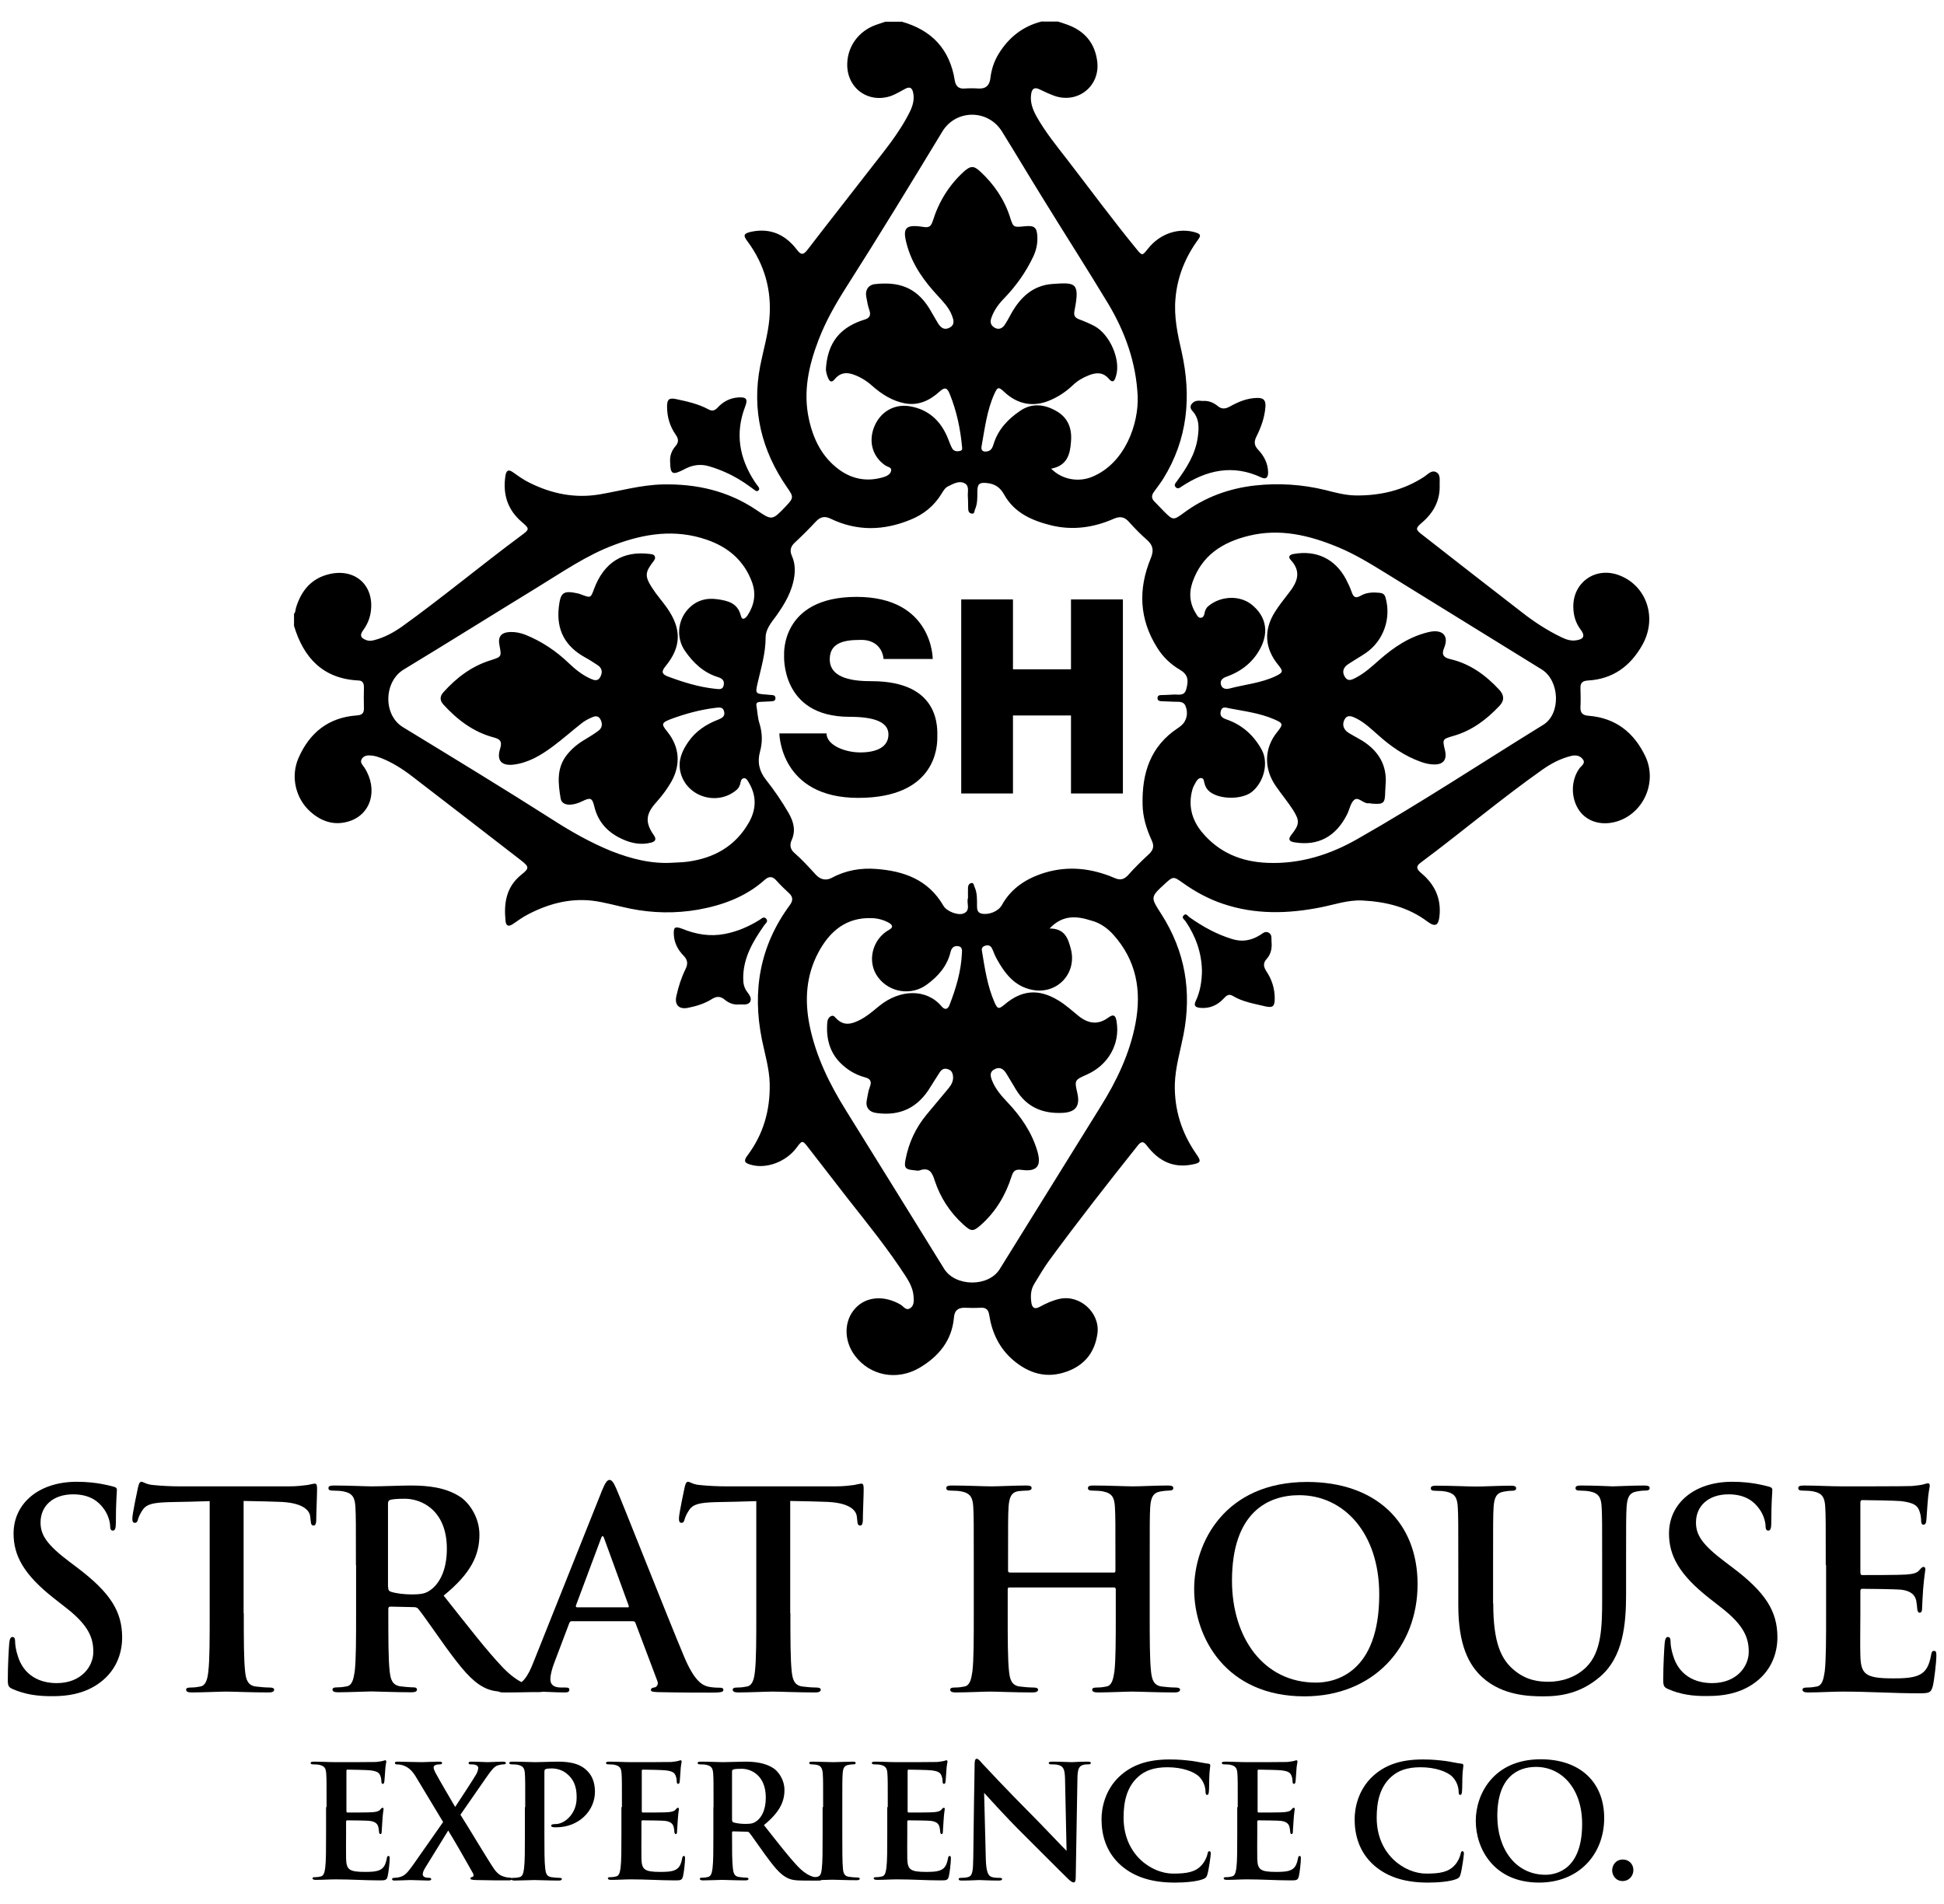 <?xml version="1.0" encoding="UTF-8"?>
<svg data-bbox="4.6 12.7 1136.8 1097.2" viewBox="0 0 1145.9 1122.6" xmlns="http://www.w3.org/2000/svg" data-type="shape">
    <g>
        <path d="M623.6 12.7c1.8.6 3.6 1.1 5.4 1.8 10.1 3.6 16.2 10.6 17.7 21.2 2.2 14.8-11.2 25.7-25.2 20.8-3-1.1-6-2.5-8.9-3.9-2.8-1.3-4.2-.3-4.7 2.4-.9 4.9.7 9.3 3 13.5 5.2 9.3 11.9 17.5 18.4 25.9 13.5 17.5 26.6 35.3 40.6 52.4 3.4 4.1 3.4 4.1 6.8-.2 7.1-9 18.3-12.6 28.2-9.5 3.1 1 2.9 2 1.3 4.2-7.5 10.3-12.2 21.8-13.3 34.6-1 10.7 1.2 21.1 3.6 31.4 5.9 26.3 3.7 51.5-10.8 74.9-1.7 2.7-3.7 5.3-5.6 7.9-1.4 2-1.4 3.8.3 5.5 2 2 3.9 4.1 5.8 6 5.2 5.2 5.5 5.2 11.4.9 12.6-9.4 26.9-14.6 42.4-16.3 13.8-1.5 27.6-.6 41.2 2.7 5.8 1.5 11.8 3.1 17.8 3.2 14.5.2 28.3-3 40.6-11.1 2.1-1.4 4.3-4.1 7-2.6 2.7 1.4 1.9 4.7 2 7.3.4 9.2-3.5 16.5-10.4 22.4-4 3.4-3.9 4.1.3 7.3 19.5 15.2 39 30.5 58.6 45.6 7.3 5.7 15.1 10.8 23.5 14.8 2.7 1.3 5.5 2.2 8.5 1.7 4.4-.6 5.4-2.6 2.7-6.2-3-3.9-4.3-8.3-4.4-13.2-.4-14.3 12.4-23.8 26-19.3 16.8 5.6 23.9 25 14.7 41.4-7 12.5-17.4 20.2-32.1 21-3.2.2-4.5 1.4-4.4 4.5.1 3.7.2 7.4 0 11.1-.2 3.6 1.4 5 4.9 5.2 15.9 1.3 26.7 9.9 33.4 24 7.1 15.2-1.1 33.5-16.8 38.3-9 2.7-17.5.2-22.2-6.4-5.1-7.4-5-17.8.1-24.9 1.1-1.5 3.7-2.9 2.1-5.2-1.7-2.4-4.3-2.8-7.1-2.1-6.1 1.5-11.6 4.4-16.6 7.9-24.7 17.4-47.8 37-72 55-3.4 2.5-1.9 4.2.4 6.2 7.9 6.6 11.8 14.9 10.7 25.3-.6 5.6-2.5 6.6-7 3.3-11.4-8.6-24.5-11.8-38.5-12.5-8.4-.4-16.3 2.4-24.3 4-19.5 3.9-38.9 4.4-58-2.1-8.6-2.9-16.4-7.2-23.8-12.5-5.2-3.7-5.5-3.6-10.1.6-8.8 8.1-8.7 8-2.2 18.1 14 21.9 18 45.6 13 71.1-1.9 9.7-4.8 19.1-5.1 29.1-.3 15.1 4 28.7 12.6 41.1 3.2 4.5 2.8 5.3-2.6 6.3-11.3 2.2-19.8-2.4-26.5-11.2-2-2.6-3.2-2.7-5.3-.1-17.9 22.5-35.6 45.1-52.6 68.3-3.1 4.3-5.7 8.9-8.5 13.4-2 3.3-2.2 7-1.7 10.7.4 3.3 1.9 4.5 5.1 2.7 3.6-2 7.4-3.7 11.4-4.6 12-2.8 24.1 8.1 22.5 20.3-1.5 11.1-7.5 18.7-18 22.5-12.1 4.4-22.6 1.1-31.9-6.9-8-6.9-12.3-16.1-13.9-26.4-.5-3.4-2.1-4.5-5.3-4.3-3.1.2-6.2.1-9.3 0-3.9 0-5.9 1.7-6.2 5.8-1.2 13.5-8.9 22.8-20.1 29.5-13.5 8-29.5 4.8-38.4-7.2-6.5-8.8-6.4-20.4.3-27.7 6.4-7.1 17.1-7.9 26.8-2.2 1.7 1 3.2 3.8 5.7 2 2.3-1.6 2.1-4.4 1.9-6.9-.3-4.4-2.3-8.2-4.6-11.8-10.4-16.1-22.5-31-34.3-46-7.7-9.9-15.3-19.8-23-29.7-3.6-4.7-3.7-4.7-7.1-.1-6.3 8.4-17.9 12.6-26.9 10-3.7-1-4.5-2.2-2-5.5 9.4-12.5 13.4-26.7 13.1-42.2-.2-8.9-2.8-17.4-4.6-26.1-5.8-28.8-1.2-55.3 16.4-79.2 2-2.7 2.1-4.9-.6-7.3-2.5-2.3-4.9-4.6-7.2-7.2-2.2-2.5-4.2-2.8-6.8-.6-11.2 10.1-24.9 15.1-39.4 17.7-13.2 2.3-26.7 2.1-40-.6-7.5-1.5-14.9-3.8-22.5-4.7-13.4-1.5-25.9 1.9-37.8 8.1-3.1 1.6-6 3.7-8.9 5.7-2.5 1.7-4 1.1-4.3-1.7-1.1-10.6.3-20.2 9.4-27.5 4.7-3.7 4.5-4.6-.2-8.3-21.5-16.6-42.9-33.2-64.4-49.7-5.6-4.3-11.6-8.1-18.2-10.7-1.6-.6-3.4-1.2-5.1-1.4-2.2-.3-4.7-.3-6.1 1.7-1.6 2.2.4 3.8 1.5 5.5 8.2 13 3.7 27.9-9.8 31.7-8.4 2.4-15.8-.2-22.1-5.8-8.8-7.8-11.8-20.8-7.1-31.6 6.5-15 17.7-24 34.3-25.2 2.9-.2 4.4-1.1 4.3-4.2-.1-4.1-.1-8.3 0-12.4 0-2.2-.6-3.9-3.1-4-21-1-32.4-13.3-38.1-32.2v-7.1c1-1.1.8-2.5 1.2-3.7 3.1-10 9-17.2 19.5-19.7 15.5-3.7 26.9 6.8 24.5 22.5-.6 3.9-2.1 7.3-4.4 10.5-2.2 3-1.6 4.6 1.8 5.9 1.6.6 3.1.4 4.7 0 6.1-1.6 11.4-4.5 16.5-8.1 23.8-17.1 46.3-35.9 69.9-53.4 5.3-3.9 5.3-4.1.4-8.3-8.3-7.2-11.1-16.3-9.5-27 .5-3.2 1.7-4.2 4.7-2 3.1 2.2 6.3 4.5 9.7 6.1 12.9 6.4 26.5 9.2 41 6.8 12.4-2.1 24.5-5.6 37.4-5.9 19.9-.4 38.3 3.8 54.9 14.9 9.5 6.4 9.4 6.6 17.6-2 4.7-5 4.7-5.5.7-11.2-15-21.7-20.9-45.5-15.8-71.6 1.8-9.2 4.6-18.4 5.4-27.7 1.5-16.7-2.8-32.1-12.9-45.7-2.8-3.7-2.2-4.7 2.4-5.7 11.2-2.3 20 1.8 26.7 10.6 2.6 3.5 4 3 6.4-.1 11.8-15.4 23.9-30.7 35.8-46.1 8.8-11.4 18.2-22.4 24.6-35.5 1.7-3.6 2.6-7.2 1.7-11.1q-.9-4.05-4.5-2.1c-2.7 1.4-5.4 3.1-8.3 4.2-13.6 4.8-26.4-4.6-26-19 .3-10.5 6.9-19.3 17.1-22.9l5.4-1.8h9.7c17.7 5 28.3 16.3 31.2 34.7.5 3.1 2.2 5 5.7 4.7q4.2-.3 8.4 0c4.4.2 6.4-2 6.9-6.2.6-5.2 2.2-10 5-14.5 5.9-9.5 14.1-16 25.1-18.8zm-53.2 517h.2c0-2.2-.1-4.4 0-6.6.1-1.2.8-2.4 2.1-2.5 1.4-.1 1.3 1.3 1.7 2.2 1.7 3.6 1.5 7.5 1.5 11.3 0 2 .2 3.9 2.6 4.5 4.1 1 9.9-1.2 12-4.9 5.6-10.2 14.7-15.9 25.4-19.2 14-4.2 27.7-2.6 41 3.1 3.4 1.5 5.6 1 8.1-1.7 3.8-4.3 7.9-8.3 12.1-12.2 2.7-2.5 3.4-4.8 1.8-8.2-3.1-6.7-5.3-13.8-5.4-21.3-.4-18.4 4.6-34.3 20.9-45 1.2-.8 2.4-1.8 3.3-2.9 2.2-3.1 2.5-6.6 1.1-10.1-1.3-3.1-4.4-2.3-7-2.5l-7.5-.3c-1.2-.1-2-.6-2-1.8 0-1.3.8-1.8 2-1.8 2.4-.1 4.7-.1 7.1-.3 2.9-.3 6.5 1.3 7.8-3 1.7-6 .8-9-3.8-11.7-5.4-3.2-9.9-7.5-13.2-12.8-10.7-16.9-11.4-34.6-3.9-52.8 1.9-4.6 1.5-7.6-2.2-10.9-3.8-3.3-7.3-6.9-10.6-10.6-2.6-2.9-5.1-3.5-8.9-1.9-11.7 5.2-24.1 7-36.7 4-11.4-2.8-21.9-7.3-28-18.2-2.3-4.2-5.4-6.3-10-6.8s-5.8.4-5.8 5.2c0 3.5.1 7.1-1.4 10.4-.4 1-.2 2.7-1.9 2.4-1.6-.2-2.1-1.5-2.1-3-.1-2.4 0-4.7-.2-7.1-.2-2.7 1-6.2-1.8-7.7-3.2-1.8-6.5.1-9.6 1.6-2 .9-3 2.7-4.1 4.5-4.4 7.2-10.6 12.2-18.3 15.3-15.8 6.5-31.5 6.9-47.1-.6-3.5-1.7-6-1.1-8.6 1.6-4 4.3-8.2 8.5-12.5 12.5-2.5 2.3-3.1 4.7-1.7 7.9 1.7 3.8 2 7.9 1.4 12.1-1.3 8.9-5.7 16.3-10.8 23.4-2.8 3.8-6.1 7.7-6.1 12.5 0 9.2-2.6 17.7-4.6 26.4-1.6 6.8-1.5 6.8 5.2 7.3.7.1 1.5.1 2.2.2 1.3.1 2.9 0 3 1.8.1 1.9-1.5 1.9-2.8 2-2.1.1-4.1.2-6.2.3-1.5.1-2.6.5-2.2 2.4.6 3.5.7 7.1 1.8 10.4 1.7 5.6 1.8 11 .3 16.5-1.7 6.1-.5 11.6 3.5 16.6 4.9 6.2 9.4 12.8 13.4 19.7 2.9 5.1 4.3 10.3 1.7 16-1.2 2.6-.8 5.3 1.5 7.3 4.6 4 8.6 8.4 12.7 12.9 2.6 2.8 5.8 3.9 9.6 1.9 8.1-4.4 17-5.9 26-5.2 16.4 1.2 30.8 6.3 39.7 21.7 2 3.4 8.6 5.8 11.7 4.6 4.4-1.6 2.1-5.5 2.6-8.4zM397 508.6c2.8-.2 5.6-.2 8.4-.6 15.6-2.1 28.2-9.2 36.1-23.2 4.5-8 4.5-16-.4-23.9-.6-1-1.2-2.2-2.6-2.1-1.4.2-1.8 1.4-2 2.6-.3 1.6-.9 3-2.2 4.2-11.6 10-30.1 4-33.3-10.8-1.4-6.6 1.1-12.2 4.7-17.4 4.4-6.4 10.7-10.5 17.8-13.2 2.2-.9 4.1-2 3.3-4.8-.7-2.8-2.9-2.3-5-2.1-9.1 1.1-17.9 3.5-26.5 6.7-5.4 2.1-5.6 2.9-2 7.3 7.3 9 8.1 19.5 2.4 29.6-2.3 4-5 7.7-8 11.1-5.8 6.4-8.7 11.4-2.3 20.4 1.6 2.3 1.1 3.7-1.7 4.4-5.6 1.4-10.9.5-16-1.7-8.9-3.8-15.1-10-17.4-19.7-1.2-5-2.3-5.4-7.1-3-2.3 1.1-4.6 1.9-7.2 2s-5-.9-5.5-3.5c-1.5-8.9-2.6-17.9 3.6-25.8 3-3.8 6.6-6.7 10.7-9.1 2.8-1.7 5.6-3.4 8.1-5.3 2.3-1.8 2.3-4.4.9-6.8s-3.6-1.6-5.5-.7c-2 .9-4 2-5.7 3.4-5.7 4.5-11.1 9.3-16.9 13.6-6.9 5.1-14.2 9.5-23 10.6-7.1.8-10.1-2.4-7.9-9.4 1.4-4.5-.2-5.7-4-6.7-11.9-3.2-21.3-10.4-29.5-19.4-2.1-2.4-2.1-4.7 0-7.1 7.7-8.6 16.6-15.4 27.8-18.9 6.6-2.1 6.6-2.1 5.3-8.9-1-5.1 1-7.5 6.2-7.8 3.2-.1 6.1.5 9 1.6 9.7 3.9 18.2 9.6 25.7 16.8 3.8 3.6 7.7 6.8 12.5 9 2.2 1 4.6 2 6.1-1 1.4-2.7 1-5.2-1.7-6.9-2.3-1.5-4.7-3.1-7.1-4.4-11.9-6.5-17.3-16.2-15.7-29.9 1-8.4 2.5-9.8 11-8 .9.2 1.7.5 2.5.8 5.3 2 5.3 2 7.3-3.5 5.9-15.6 17-22.5 32.9-20.5 1.2.2 2.4.2 2.9 1.5.4 1.1-.1 1.9-.8 2.8-5 6.5-5.3 8.7-.8 15.7 2.6 4.1 5.9 7.7 8.7 11.7 8.8 12.5 8.6 23.1-.9 34.6-2.3 2.8-2.3 4.5 1.4 5.9 9.1 3.4 18.4 6.3 28.1 7.3 2.1.2 4.4.7 4.9-2.2.5-2.6-.8-3.9-3.4-4.7-8.4-2.6-14.5-8.3-19.4-15.4-5.3-7.6-4.4-17.8 1.6-24.5 4.8-5.3 10.8-7 17.6-6 6.1.9 11.8 2.2 13.7 9.7.8 3.2 2.8 1.5 4-.3 3.9-6 5.1-12.5 2.6-19.4-4.7-12.9-14.2-20.8-26.7-25.1-18.5-6.4-36.6-3.7-54.4 3-16.7 6.2-31.2 16.4-46.3 25.6-26 15.9-51.8 32.1-77.9 47.9-11.8 7.1-12.3 26.8-.5 34 29.5 18 59.1 36 88.3 54.6 11 7.1 22.4 13.5 34.6 18.5 11.8 4.6 23.8 7.7 36.6 6.8m419.7-45.3c-.1 1.2-.1 2.4-.2 3.5-.1 6.8-.9 7.5-7.7 7-.7-.1-1.5-.3-2.2-.2-3.1.2-5.9-4.1-8.4-2-2.2 1.9-2.7 5.7-4.2 8.6-6.6 13.1-17.1 18.7-31 16.4-3.2-.5-3.8-1.9-1.9-4.3 4.9-6.2 5.2-8.3 1-14.9-3.1-4.8-6.8-9.2-10.1-14-7.2-10.4-6.8-22.5.9-31.9 3.6-4.5 3.5-5.1-1.8-7.4-8.5-3.7-17.6-4.8-26.5-6.5-2-.4-4.2-1.4-5 1.6s.9 4.1 3.5 5c9.2 3.2 16 9.4 20.6 17.8 4.2 7.6 1.4 19-5.7 24.8-5.8 4.7-19.1 4.7-25-.1-1.6-1.3-2.5-2.9-3-4.8-.4-1.2-.2-3-1.9-3.2-1.6-.1-2.6 1.3-3.3 2.6-.8 1.4-1.6 2.8-2 4.4-2.5 9.2-.3 17.6 5.6 24.8 10 12.1 23.2 17.6 38.7 18.2 19.2.8 36.9-4.8 53.1-14.1 37.3-21.2 73-44.8 109.5-67.3 10.5-6.5 9.7-26-.9-32.6-30.4-18.8-60.9-37.6-91.3-56.4-9.4-5.8-18.8-11.6-29-15.8-16.9-7-34.2-11.1-52.5-6.6-15.4 3.8-27.6 11.5-33.1 27.4-2.3 6.8-1.5 13 2.4 19 .6 1 1.3 2.1 2.7 1.9 1.3-.2 1.8-1.4 2-2.6.3-1.6.8-3 2.2-4.2 7.2-6.1 18.4-6.6 25.4-1.1 8.4 6.6 10.4 15.7 5.7 25.2-4.3 8.6-11.3 14.2-20.2 17.4-2.3.8-4.1 2.1-3.4 4.8.7 2.6 3.3 2.7 5.1 2.2 9.1-2.4 18.6-3.2 27.2-7.3 4.3-2.1 4.5-2.8 1.6-6.4-8.1-9.8-8.9-20.6-2.1-31.4 2.3-3.7 5.1-7.2 7.8-10.7 5.1-6.4 8.3-12.7 1.5-20-1.7-1.8-.7-3.1 1.7-3.5 13.3-2.4 24.4 2.8 30.8 14.7 1.3 2.5 2.5 5 3.4 7.6 1 2.9 2.1 4.2 5.4 2.3 3.4-2 7.3-2.1 11.2-1.7 1.8.2 2.9.9 3.4 2.8 3.5 12.3-1.2 25.6-11.8 32.8-3.4 2.3-7 4.3-10.4 6.6-2.6 1.8-3.6 4.3-1.8 7.3 1.9 3.1 4.3 1.7 6.6.5 5.2-2.7 9.4-6.6 13.7-10.4 8.5-7.5 17.7-13.7 28.9-16.4 7.7-1.9 12.6 1.4 9.3 9.4-1.6 3.8-.3 5.6 3.7 6.5 11.6 2.7 20.8 9.4 28.8 18 2.8 3 3.3 6.2.3 9.4-7.7 8.2-16.4 14.8-27.4 17.9-6.5 1.9-6.4 1.9-4.8 8.7 1.2 5.2-1 8.1-6.2 8.1-2.8 0-5.5-.6-8.2-1.6-9.5-3.4-17.5-9-24.9-15.6-4.1-3.6-8-7.4-12.9-9.9-2.5-1.2-5.3-2.6-7 .5-1.7 3-.7 6.1 2.4 8 2.6 1.6 5.4 3 8 4.6 9.7 6.1 14.9 14.7 13.7 26.6m-198 84.1c9.1 0 10.9 6 12.5 12 3.8 14.4-8 27-22.6 24.2-10.6-2-16.4-9.8-21.2-18.5-1.1-1.9-1.7-4.1-2.7-6-.8-1.7-2.3-2.1-4.1-1.5q-2.25.75-1.8 3c1.7 10.3 3.2 20.7 7.4 30.3 1.8 4.1 2.5 4.2 6 1.3 10-8.5 19.9-9.4 31.3-2.6 4.5 2.6 8.3 6.2 12.3 9.4 5.6 4.5 11.4 5.4 17.4 1 3.5-2.6 4.5-1 5 2.4 2.1 13.1-4.9 25.5-17.5 31.1-7.4 3.3-7.4 3.3-5.6 11.2 1.6 7.4-1.1 11-8.7 11.4-11.7.6-21.1-3.3-27.4-13.5-1.9-3.1-3.7-6.3-5.7-9.5-1.6-2.6-3.6-4.4-6.9-2.8s-2.6 4.2-1.6 6.8c2 5 5.5 9 9.2 12.9 7.8 8.3 14.1 17.4 17.4 28.4 2.7 9-.1 12.6-9.2 11.3-3.5-.5-4.9.5-5.9 3.8-3.5 11-9.2 20.7-17.9 28.5-4.8 4.3-5.9 4.2-10.7-.2-7.8-7.1-13.4-15.7-16.7-25.7-1.5-4.7-3.1-8.1-8.9-6.1-1 .4-2.3 0-3.5-.1-5-.4-5.8-1.5-4.8-6.4 1.9-9.9 6-18.7 12.5-26.5 4.3-5.2 8.7-10.4 13-15.6 1.5-1.9 2.6-3.9 2.5-6.4-.1-2.2-.8-4-3.2-4.7-2.2-.7-3.7.3-4.8 2.1-1.7 2.7-3.5 5.4-5.2 8.2-7.4 12.4-17.8 17.5-31.9 15.6-4.6-.6-6.7-3.5-5.7-8 .5-2.4.8-5 1.7-7.3 1.4-3.4.2-5-3-5.8-5.5-1.5-10.3-4.4-14.3-8.4-6.5-6.5-8.4-14.7-7.8-23.5.1-1.6.6-3.3 2.2-4.1 1.8-.9 2.5.9 3.6 1.8 3 2.8 6.1 3.3 10.1 1.9 5.9-2.1 10.3-6.1 15-9.9 11.9-9.6 27.6-10.3 36.6.5 1.9 2.2 3.6 1.7 4.6-.9 3.8-9.8 6.8-19.8 7.3-30.3.1-1.9.4-4.1-2.4-4.4-2.5-.3-3.8 1.3-4.3 3.5-2 8.3-7.3 14.3-14 19.2-9.1 6.7-22 4.7-28.7-4.3-6.8-9-3.6-22.5 6.6-28.1 2.9-1.6 1.4-3.2-.5-4.2-3-1.6-6.3-2.5-9.7-2.6-15.2-.6-24.9 7.7-31.6 20.2-7.2 13.5-8.2 28-5.2 43 3.7 18.3 11.8 34.7 21.6 50.4 19.3 31 38.5 62.1 57.7 93.1 6.6 10.7 26.2 10.9 32.8.2l59.4-95.7c9.5-15.2 17.2-31.2 20.6-49 3.7-19.5.6-37.2-13-52.4-3.6-4-8-7.1-13.2-8.4-8.4-2.7-16.7-3.5-24.4 4.7m.9-271.1c6.5 6.6 16.3 8.1 24.2 4.8 19.4-8 27.5-31.3 26.8-47.6-.9-19.7-7.4-37.8-17.4-54.5-12.3-20.4-25.2-40.5-37.7-60.8-8.4-13.5-16.5-27.2-24.9-40.7-8.2-13.2-27.1-13.1-35.1 0-18.6 30.7-37.3 61.4-56.6 91.7-6.3 9.9-12.2 20.2-16.4 31.2-5.8 15.1-9.2 30.5-5.7 46.6 2.6 12 7.8 22.6 18 30 7.9 5.7 16.7 7.1 26 4.3 1.9-.6 4.1-1.6 4.5-3.8.4-2-2-2.2-3.3-3-7.5-5-10.2-13.8-6.8-22.6 3.5-9 11.8-13.9 21-12.4 11.4 1.9 18.6 8.9 22.7 19.3.8 1.9 1.4 3.9 2.4 5.6s2.9 1.9 4.7 1.4c1.2-.3 1.3-1.1 1.1-2.3-1-10.8-3.2-21.2-7.3-31.3-1.5-3.8-3-4-5.9-1.4-5.8 5.3-12.5 8.5-20.5 7-7.3-1.4-13.4-5.2-18.9-10-2.5-2.3-5.2-4.2-8.3-5.7-5.1-2.4-10-3.7-14.3 1.6-1.7 2.1-2.9 1.2-3.8-.9-.8-1.9-1.4-4-1.2-6 .8-10.4 4.6-19.1 14-24.6 2.7-1.6 5.5-2.8 8.5-3.7 2.8-.8 4.2-2.3 3.1-5.5-.9-2.6-1.4-5.4-1.9-8.2-.7-3.8 1.3-6.9 5.2-7.3 12.9-1.4 23.9 1.1 32.1 14.5 1.7 2.8 3.2 5.6 4.9 8.4 1.6 2.6 3.6 4.5 6.9 2.8 3.4-1.8 2.4-4.7 1.4-7.3-1.7-4.5-5-7.9-8.2-11.4-8-8.6-14.8-17.9-18.1-29.4-3.1-10.8-1.4-13 9.6-11.3 3.6.6 4.5-.7 5.5-3.7 3.5-11.2 9.5-20.9 18.1-28.8 4-3.6 6-3.8 9.8-.2 8 7.4 14.1 16.2 17.5 26.7 2 6.3 2 6.3 8.7 5.6 5.8-.6 7.3.6 7.5 6.5.1 4-.7 7.8-2.5 11.5-4.4 9.3-10.3 17.5-17.4 24.8-3.2 3.3-5.8 7-7.3 11.4-.8 2.5-.2 4.3 2 5.6 2.3 1.3 4.4.5 5.8-1.5s2.6-4.3 3.8-6.5c5.4-9.8 12.9-17 24.6-17.8 13.3-.9 16.2-1.1 12.9 15.6-.6 3 .1 4.3 2.8 5.3 3 1.1 6 2.4 8.9 3.9 9.2 5 15.6 19.9 12.8 29.3-.6 2.1-1.5 5.1-4.2 1.9-3.5-4.1-7.5-3.9-12-2.1-3.5 1.4-6.6 3.2-9.3 5.8-3.8 3.6-8 6.5-12.8 8.6-10 4.6-19.7 2.9-27.7-4.7-3.3-3.1-3.9-2.9-5.8 1.3-4.4 9.8-5.6 20.4-7.5 30.8-.5 2.6 1 3.5 3.4 3 2.2-.4 3-2.1 3.6-4 2.6-8.8 8.6-15.1 15.9-20 7-4.7 14.4-3.7 21.3.3s9.2 10.4 8.5 18.1c-.5 7.4-2.3 14.1-11.7 15.8"/>
        <path d="M435.6 592.2c-3.3.3-6.1-.9-8.5-2.9s-4.7-2-7.3-.4c-4.4 2.8-9.3 4.3-14.4 5.3-5.2 1-7.9-1.8-6.7-7 1.2-5.5 2.9-10.8 5.4-15.9 1.5-3 1.3-5.4-1.2-7.9-3.2-3.3-5.4-7.3-5.7-12.1-.3-4.7.6-5.4 5-3.7 8.1 3.3 16.4 4.7 25.1 3 7.3-1.4 14-4.3 20.3-8.2 1.2-.7 2.5-2.3 3.9-.9 1.7 1.7-.3 2.9-1.1 4.1-6.6 9.5-12.5 19.3-12.3 31.5 0 2.7.5 5.2 2.2 7.5 1.3 1.8 3 3.8 1.9 6-1.5 2.3-4.4 1.4-6.6 1.6"/>
        <path d="M708.5 572.4c-.2-10.8-3.7-20.5-9.7-29.3-.7-1-2.4-1.9-1.2-3.3 1.6-1.8 2.5.3 3.6 1 7.7 5.5 15.9 10 25 12.8 6 1.9 11.3.9 16.5-2.3 1.6-1 3.1-2.6 5.2-1.4 2 1.2 1.5 3.3 1.6 5.2.4 3.9-.3 7.4-2.9 10.3-2.2 2.4-1.8 4.6-.2 7.1 3.3 4.9 5 10.3 5 16.2 0 4.7-1.2 5.6-5.6 4.6-6.6-1.6-13.3-2.6-19.2-6.2-2.4-1.4-3.8 0-5.3 1.6-3.7 4-8.3 6-13.8 5.5-3-.3-4-1.3-2.6-4.2 2.6-5.5 3.5-11.5 3.6-17.6"/>
        <path d="M708.9 236.4c3.2-.3 6.2.8 8.8 2.9 2.4 2.1 4.6 1.8 7.2.4 5-2.8 10.2-5 16.2-5.1 4-.1 5.1 1.7 4.8 5.4-.5 6.3-2.6 12-5.4 17.6-1.4 2.9-1.2 5.1 1.1 7.5 3.5 3.7 5.8 8.1 5.9 13.4 0 3-1.2 4.3-4 3-16.8-7.9-32.3-4.4-47.1 5.4-1.1.8-2.3 1.6-3.5.2-1.1-1.4.2-2.4.9-3.5 5.7-7.8 10.8-15.8 12.2-25.6.8-5.6 1.1-11.2-3.2-15.8-1.1-1.2-1.4-2.7-.4-4 1.7-2.2 4-2.1 6.5-1.8"/>
        <path d="M395 272c-.2-3.2.9-6.4 3.2-9 2-2.3 1.8-4.3.1-6.7-3.5-5-5.1-10.6-5.1-16.6 0-4.3 1.2-5.3 5.4-4.4 6.5 1.4 13 2.8 18.9 6 2.2 1.2 3.7.9 5.4-.9 3.3-3.6 7.4-5.8 12.4-6.1 4.8-.3 5.6 1.1 3.9 5.5-6 15.7-3.4 30.3 5.6 44.1.6 1 1.4 1.9 2.1 2.9.5.7 1 1.5.2 2.3s-1.6.4-2.3-.2c-2.5-1.8-5-3.7-7.6-5.3q-9-5.7-19.2-8.7c-5.3-1.6-10.2-.7-14.9 1.9-6.8 3.5-8 2.9-8.1-4.8"/>
        <path d="M520.8 388.5h29s.1-36.6-44.9-36.6-42.7 34.3-42.7 34.3-2.3 36.4 38.5 36.4c14 0 23 2.8 23 10.4s-7.3 10.6-16.6 10.6-19.9-4.4-19.9-11.2h-27.8s.3 38 46.5 38 46.6-30.9 46.6-35.6c0-4.8 2.3-33.2-38.8-33.2-9.5 0-24.6-1.1-24.6-12.9 0-7.2 4.5-11.4 16.9-11.4 14.4-.9 14.8 11.2 14.8 11.2"/>
        <path d="M631.3 353.4v41.2h-34.2v-41.2h-30.5v114.4h30.5v-46h34.2v46h30.6V353.4z"/>
        <path d="M7.7 995.9c-2.6-1.1-3.1-1.9-3.1-5.5 0-8.9.6-18.5.8-21.1.2-2.4.6-4.2 1.9-4.2 1.5 0 1.6 1.5 1.6 2.7 0 2.1.6 5.5 1.5 8.2 3.5 11.9 13.1 16.3 23 16.3 14.5 0 21.6-9.8 21.6-18.4 0-7.9-2.4-15.3-15.8-25.8l-7.4-5.8C14.1 928.4 8 917.2 8 904.1c0-17.7 14.8-30.5 37.2-30.5 6.1 0 11 .6 14.8 1.3 2.7.5 4.8 1 6.6 1.5 1.5.3 2.3.8 2.3 1.9 0 2.1-.6 6.8-.6 19.3 0 3.5-.5 4.8-1.8 4.8-1.1 0-1.6-1-1.6-2.9 0-1.5-.8-6.4-4.2-10.6-2.4-3.1-7.1-7.9-17.6-7.9-11.9 0-19.2 6.9-19.2 16.6 0 7.4 3.7 13.1 17.1 23.2l4.5 3.4C65.1 939 72 950.1 72 965.4c0 9.3-3.5 20.5-15.1 28-8.1 5.2-17.1 6.6-25.6 6.6-9.4.1-16.6-1.1-23.6-4.1"/>
        <path d="M143.7 951.1c0 14.8 0 27.6.8 34.5.5 4.5 1.5 8.1 6.3 8.7 2.3.3 5.8.6 8.2.6 1.8 0 2.6.5 2.6 1.3 0 1.1-1.3 1.6-3.1 1.6-10.6 0-20.8-.5-25.3-.5-3.7 0-13.9.5-20.3.5-2.1 0-3.2-.5-3.2-1.6 0-.8.6-1.3 2.6-1.3 2.4 0 4.4-.3 5.8-.6 3.2-.6 4.2-4.2 4.7-8.9.8-6.8.8-19.5.8-34.3V885c-6.1.2-16.1.5-24 .6-9.3.3-13.2 1.1-15.6 4.7-1.6 2.4-2.4 4.4-2.7 5.6s-.8 1.9-1.8 1.9c-1.1 0-1.5-.8-1.5-2.6 0-2.6 3.1-17.2 3.4-18.5.5-2.1 1-3.1 1.9-3.1 1.3 0 2.9 1.6 6.9 1.9 4.7.5 10.8.8 16.1.8h63.8c5.2 0 8.7-.5 11.1-.8 2.4-.5 3.7-.8 4.4-.8 1.1 0 1.3 1 1.3 3.4 0 3.4-.5 14.5-.5 18.7-.2 1.6-.5 2.6-1.5 2.6-1.3 0-1.6-.8-1.8-3.2 0-.5-.2-1.3-.2-1.8-.3-4.2-4.7-8.7-19-9-4.2-.2-10.8-.3-20.3-.5v66.2z"/>
        <path d="M209.8 922.7c0-24.5 0-29-.3-34.2-.3-5.5-1.6-8.1-6.9-9.2-1.3-.3-4-.5-6.3-.5-1.8 0-2.7-.3-2.7-1.5s1.1-1.5 3.5-1.5c8.5 0 18.7.5 22.1.5 5.5 0 17.7-.5 22.7-.5 10.2 0 20.9 1 29.7 6.9 4.5 3.1 11 11.3 11 22.1 0 11.9-4.8 22.7-21.1 35.9 14.3 18 25.5 32.6 35 42.5 9 9.3 15.5 10.5 17.9 11 1.8.3 3.2.5 4.5.5s1.9.5 1.9 1.3c0 1.3-1.1 1.6-3.1 1.6h-15.8c-9 0-13.1-.8-17.2-3.1-6.9-3.7-13.1-11.3-22.1-23.7-6.4-8.9-13.9-19.8-16-22.2-.8-1-1.8-1.1-2.9-1.1l-13.5-.3c-.8 0-1.3.3-1.3 1.3v2.3c0 15 0 27.7.8 34.5.5 4.7 1.5 8.2 6.3 8.9 2.4.3 6 .6 7.9.6 1.3 0 1.9.5 1.9 1.3 0 1.1-1.1 1.6-3.2 1.6-9.3 0-21.3-.5-23.7-.5-3.1 0-13.2.5-19.7.5-2.1 0-3.2-.5-3.2-1.6 0-.8.6-1.3 2.6-1.3 2.4 0 4.4-.3 5.8-.6 3.2-.6 4-4.2 4.7-8.9.8-6.8.8-19.5.8-34.3v-28.3zm19 12.8c0 1.8.3 2.4 1.5 2.9 3.4 1.1 8.2 1.6 12.2 1.6 6.4 0 8.5-.6 11.4-2.7 4.8-3.5 9.5-11 9.5-24.2 0-22.9-15.1-29.5-24.7-29.5-4 0-6.9.2-8.5.6-1.1.3-1.5 1-1.5 2.3v49z"/>
        <path d="M337 955.8c-.8 0-1.1.3-1.5 1.3l-8.7 23c-1.6 4-2.4 7.9-2.4 9.8 0 2.9 1.5 5 6.4 5h2.4c1.9 0 2.4.3 2.4 1.3 0 1.3-1 1.6-2.7 1.6-5.2 0-12.1-.5-17.1-.5-1.8 0-10.6.5-19 .5-2.1 0-3.1-.3-3.1-1.6 0-1 1-1.3 2.3-1.3 1.5 0 3.4-.2 4.7-.3 7.4-1 10.5-6.4 13.7-14.5l40.4-101.2c1.9-4.7 3.1-6.4 4.5-6.4 1.3 0 2.4 1.5 4 5.2 3.9 8.9 29.7 74.6 40 99.1 6.1 14.5 10.8 16.8 14.2 17.6 2.4.5 4.8.6 6.8.6 1.3 0 2.1.3 2.1 1.3 0 1.3-1.5 1.6-7.4 1.6-5.8 0-18.7 0-31.6-.3-2.9-.2-3.7-.3-3.7-1.3 0-.8.6-1.3 2.3-1.5 1.1-.3 2.3-1.8 1.5-3.7l-12.9-34.2c-.3-.8-.8-1.1-1.6-1.1zm32.8-8.1c.8 0 1-.5.8-1l-14.5-39.8c-.5-1.5-1.1-1.9-1.8 0l-14.8 39.6c-.2.6 0 1.1.6 1.1h29.7z"/>
        <path d="M465.9 951.1c0 14.8 0 27.6.8 34.5.5 4.5 1.5 8.1 6.3 8.7 2.3.3 5.8.6 8.2.6 1.8 0 2.6.5 2.6 1.3 0 1.1-1.3 1.6-3.1 1.6-10.6 0-20.8-.5-25.3-.5-3.7 0-13.9.5-20.3.5-2.1 0-3.2-.5-3.2-1.6 0-.8.6-1.3 2.6-1.3 2.4 0 4.4-.3 5.8-.6 3.2-.6 4.2-4.2 4.7-8.9.8-6.8.8-19.5.8-34.3V885c-6.1.2-16.1.5-24 .6-9.3.3-13.2 1.1-15.6 4.7-1.6 2.4-2.4 4.4-2.7 5.6s-.8 1.9-1.8 1.9c-1.1 0-1.5-.8-1.5-2.6 0-2.6 3.1-17.2 3.4-18.5.5-2.1 1-3.1 1.9-3.1 1.3 0 2.9 1.6 6.9 1.9 4.7.5 10.8.8 16.1.8h63.8c5.2 0 8.7-.5 11.1-.8 2.4-.5 3.7-.8 4.4-.8 1.1 0 1.3 1 1.3 3.4 0 3.4-.5 14.5-.5 18.7-.2 1.6-.5 2.6-1.5 2.6-1.3 0-1.6-.8-1.8-3.2 0-.5-.2-1.3-.2-1.8-.3-4.2-4.7-8.7-19-9-4.2-.2-10.8-.3-20.3-.5v66.2z"/>
        <path d="M656.5 927.2c.5 0 1-.3 1-1.1v-3.4c0-24.5 0-29-.3-34.2-.3-5.5-1.6-8.1-6.9-9.2-1.3-.3-4-.5-6.3-.5-1.8 0-2.7-.3-2.7-1.5s1.1-1.5 3.4-1.5c8.7 0 18.9.5 23.2.5 3.9 0 14-.5 20.3-.5 2.3 0 3.4.3 3.4 1.5s-1 1.5-2.9 1.5c-1.3 0-2.7.2-4.7.5-4.3.8-5.6 3.5-6 9.2-.3 5.2-.3 9.7-.3 34.2v28.4c0 14.8 0 27.6.8 34.5.5 4.5 1.5 8.1 6.3 8.7 2.3.3 5.8.6 8.2.6 1.8 0 2.6.5 2.6 1.3 0 1.1-1.3 1.6-3.2 1.6-10.5 0-20.6-.5-25.1-.5-3.7 0-13.9.5-20.1.5-2.3 0-3.4-.5-3.4-1.6 0-.8.6-1.3 2.6-1.3 2.4 0 4.4-.3 5.8-.6 3.2-.6 4-4.2 4.7-8.9.8-6.8.8-19.5.8-34.3v-14.2c0-.6-.5-1-1-1H595c-.5 0-1 .2-1 1v14.2c0 14.8 0 27.6.8 34.5.5 4.5 1.5 8.1 6.3 8.7 2.3.3 5.8.6 8.2.6 1.8 0 2.6.5 2.6 1.3 0 1.1-1.3 1.6-3.2 1.6-10.5 0-20.6-.5-25.1-.5-3.7 0-13.9.5-20.3.5-2.1 0-3.2-.5-3.2-1.6 0-.8.6-1.3 2.6-1.3 2.4 0 4.4-.3 5.8-.6 3.2-.6 4-4.2 4.7-8.9.8-6.8.8-19.5.8-34.3v-28.4c0-24.5 0-29-.3-34.2-.3-5.5-1.6-8.1-6.9-9.2-1.3-.3-4-.5-6.3-.5-1.8 0-2.7-.3-2.7-1.5s1.1-1.5 3.4-1.5c8.7 0 18.9.5 23.2.5 3.9 0 14-.5 20.3-.5 2.3 0 3.4.3 3.4 1.5s-1.5 1.5-2.9 1.5c-1.3 0-3.4.2-4.7.3-4.4.6-5.6 3.7-6 9.3-.3 5.2-.3 9.7-.3 34.2v3.4c0 .8.5 1.1 1 1.1h61.3z"/>
        <path d="M703.9 936.9c0-27.6 18.2-63.2 66.6-63.2 40.1 0 65.1 23.4 65.1 60.3s-25.8 66.1-66.7 66.1c-46.3 0-65-34.7-65-63.2M813 940c0-36.1-20.8-58.5-47.2-58.5-18.5 0-39.6 10.3-39.6 50.4 0 33.5 18.5 60.1 49.5 60.1 11.2 0 37.3-5.5 37.3-52"/>
        <path d="M880.2 945.3c0 23.4 4.7 33.2 12.6 39.6 7.3 6 14.7 6.6 20.1 6.6 7.1 0 15.8-2.3 22.2-8.7 8.9-8.9 9.3-23.4 9.3-40v-20.1c0-24.5 0-29-.3-34.2-.3-5.5-1.6-8.1-6.9-9.2-1.3-.3-4-.5-5.8-.5s-2.7-.3-2.7-1.5 1.1-1.5 3.4-1.5c8.2 0 18.4.5 18.5.5 1.9 0 12.1-.5 18.4-.5 2.3 0 3.4.3 3.4 1.5s-1 1.5-2.9 1.5c-1.8 0-2.7.2-4.7.5-4.4.8-5.6 3.5-6 9.2-.3 5.2-.3 9.7-.3 34.2V940c0 17.9-1.8 36.9-15.3 48.5-11.4 9.8-23 11.6-33.5 11.6-8.5 0-24-.5-35.8-11.1-8.2-7.4-14.3-19.3-14.3-42.7v-23.5c0-24.5 0-29-.3-34.2-.3-5.5-1.6-8.1-6.9-9.2-1.3-.3-4-.5-6.3-.5-1.8 0-2.7-.3-2.7-1.5s1.1-1.5 3.5-1.5c8.5 0 18.7.5 23.5.5 3.9 0 14-.5 19.8-.5 2.4 0 3.5.3 3.5 1.5s-1 1.5-2.6 1.5c-1.8 0-2.7.2-4.7.5-4.4.8-5.6 3.5-6 9.2-.3 5.2-.3 9.7-.3 34.2v22.5z"/>
        <path d="M983.5 995.9c-2.6-1.1-3.1-1.9-3.1-5.5 0-8.9.6-18.5.8-21.1.2-2.4.6-4.2 1.9-4.2 1.5 0 1.6 1.5 1.6 2.7 0 2.1.6 5.5 1.5 8.2 3.5 11.9 13.1 16.3 23 16.3 14.5 0 21.6-9.8 21.6-18.4 0-7.9-2.4-15.3-15.8-25.8l-7.4-5.8c-17.7-13.9-23.8-25.1-23.8-38.2 0-17.7 14.8-30.5 37.2-30.5 6.1 0 11 .6 14.8 1.3 2.7.5 4.8 1 6.6 1.5 1.4.3 2.3.8 2.3 1.9 0 2.1-.6 6.8-.6 19.3 0 3.5-.5 4.8-1.8 4.8-1.1 0-1.6-1-1.6-2.9 0-1.5-.8-6.4-4.2-10.6-2.4-3.1-7.1-7.9-17.6-7.9-11.9 0-19.2 6.9-19.2 16.6 0 7.4 3.7 13.1 17.1 23.2l4.5 3.4c19.5 14.7 26.4 25.8 26.4 41.1 0 9.3-3.5 20.5-15.1 28-8.1 5.2-17.1 6.6-25.6 6.6-9.3.2-16.6-1-23.5-4"/>
        <path d="M1076.2 922.7c0-24.5 0-29-.3-34.2-.3-5.5-1.6-8.1-6.9-9.2-1.3-.3-4-.5-6.3-.5-1.8 0-2.7-.3-2.7-1.5s1.1-1.5 3.5-1.5c7.4 0 14.8.5 23.2.5 5.2 0 37.2 0 40.3-.2 3.1-.3 5.6-.6 6.9-1 .8-.2 1.8-.6 2.6-.6s1 .6 1 1.5c0 1.1-.8 3.1-1.3 10.5-.2 1.6-.5 8.7-.8 10.6-.2.8-.5 1.8-1.6 1.8s-1.4-1-1.4-2.9c0-.6-.2-3.2-1-5.2-1.1-2.9-2.7-4.8-10.8-5.8-2.7-.3-19.7-.6-22.9-.6-.8 0-1.1.5-1.1 1.6v40.8c0 1.1.2 1.8 1.1 1.8 3.5 0 22.1 0 25.8-.3 3.9-.3 6.3-.8 7.7-2.4 1.1-1.3 1.8-2.1 2.6-2.1.6 0 1.1.3 1.1 1.3s-.6 3.5-1.3 11.8c-.2 3.2-.6 9.7-.6 10.8 0 1.3 0 3.1-1.5 3.1-1.1 0-1.4-1.8-1.4-2.6-.2-1.6-.2-2.6-.6-4.7-.8-3.2-3.1-5.6-9-6.3-3.1-.3-19-.5-22.9-.5-.8 0-1 .6-1 1.6V951c0 5.5-.2 20.3 0 25 .3 11.1 2.9 13.5 19.3 13.5 4.2 0 11 0 15.1-1.9 4.2-1.9 6.1-5.3 7.3-11.9.3-1.8.6-2.4 1.8-2.4 1.3 0 1.3 1.3 1.3 2.9 0 3.7-1.3 14.7-2.1 17.9-1.1 4.2-2.6 4.2-8.7 4.2-14.3 0-28.5-1-44.6-1-6.4 0-13.1.5-20.3.5-2.1 0-3.2-.5-3.2-1.6 0-.8.6-1.3 2.6-1.3 2.4 0 4.4-.3 5.8-.6 3.2-.6 4-4.2 4.7-8.9.8-6.8.8-19.5.8-34.3v-28.4z"/>
        <path d="M192.5 1065.4c0-14.1 0-16.7-.2-19.6-.2-3.2-.9-4.6-4-5.3-.7-.2-2.3-.3-3.6-.3-1 0-1.6-.2-1.6-.8s.6-.8 2-.8c4.3 0 8.5.3 13.3.3 3 0 21.4 0 23.2-.1 1.8-.2 3.2-.4 4-.6.5-.1 1-.4 1.5-.4s.6.4.6.8c0 .6-.5 1.8-.7 6-.1.9-.3 5-.5 6.1-.1.5-.3 1-.9 1s-.8-.6-.8-1.7c0-.4-.1-1.9-.6-3-.6-1.7-1.6-2.8-6.2-3.3-1.6-.2-11.3-.4-13.2-.4-.5 0-.6.3-.6.9v23.4c0 .6.1 1 .6 1 2 0 12.7 0 14.8-.2 2.2-.2 3.6-.5 4.4-1.4.6-.7 1-1.2 1.5-1.2.4 0 .6.2.6.7s-.4 2-.7 6.8c-.1 1.9-.4 5.6-.4 6.2 0 .7 0 1.8-.8 1.8-.6 0-.8-1-.8-1.5-.1-.9-.1-1.5-.4-2.7-.5-1.9-1.8-3.2-5.2-3.6-1.8-.2-10.9-.3-13.2-.3-.5 0-.6.4-.6.9v7.3c0 3.2-.1 11.7 0 14.4.2 6.4 1.7 7.8 11.1 7.8 2.4 0 6.3 0 8.7-1.1s3.5-3.1 4.2-6.9c.2-1 .4-1.4 1-1.4.7 0 .7.7.7 1.7 0 2.1-.7 8.4-1.2 10.3-.6 2.4-1.5 2.4-5 2.4-8.2 0-16.4-.6-25.7-.6-3.7 0-7.5.3-11.7.3-1.2 0-1.9-.3-1.9-.9 0-.5.4-.7 1.5-.7 1.4 0 2.5-.2 3.3-.4 1.9-.4 2.3-2.4 2.7-5.1.5-3.9.5-11.2.5-19.7v-16.1z"/>
        <path d="m261.2 1074.2-15.9-26.4c-2.2-3.7-4.4-5.9-7.7-7-1.5-.5-3-.6-3.9-.6q-.9 0-.9-.9c0-.6.6-.7 1.9-.7 2.2 0 9.7.3 14.1.3 1.3 0 6.5-.3 9.9-.3 1.3 0 1.9.2 1.9.8s-.6.8-1.4.8c-.6 0-1.8.1-2.5.4-.8.3-1.1.9-1.1 1.5s.4 1.7.9 2.7c4 7.4 8.2 14.2 11.8 20.5 2.7-4.1 11.2-17 12.6-19.6.7-1.3 1-2.8 1-3.5 0-.6-.6-1.4-1.6-1.7-.9-.3-2.2-.3-3-.3-.6 0-1.1-.2-1.1-.8s.6-.8 1.9-.8c3.6 0 7.5.3 9.3.3 1.9 0 5.7-.3 9.1-.3 1 0 1.7.3 1.7.8 0 .6-.6.8-1.5.8q-1.35 0-3.3.6c-2.1.6-4 3.2-6.8 7.2l-15.2 21.9c3 4.5 18 29.7 20.3 32.6 1.6 2 3 3.2 5.4 3.9 1.6.5 2.7.6 3.5.6.6 0 1.2.2 1.2.7 0 .6-.7.9-1.8.9-5 0-12.3 0-19.5-.2-2.4-.1-3.2-.3-3.2-.9s.5-.8 1.3-1c.5-.1.8-.9.2-2.1-5.1-9.1-10.4-18.3-14.6-25.2l-13.7 22.2c-.9 1.5-1.4 2.9-1.3 3.9.1.8.9 1.4 1.8 1.6.6.1 1.4.2 2.1.2.6 0 1.1.3 1.1.8 0 .6-.6.8-1.9.8-2.2 0-8.1-.3-10.4-.3-1.8 0-6.3.3-9.4.3-.9 0-1.4-.3-1.4-.8 0-.6.6-.8 1.3-.8.6 0 2-.1 3.4-.5 2.7-.7 4.4-2.5 7.6-7z"/>
        <path d="M309.6 1065.4c0-14.1 0-16.7-.2-19.6-.2-3.2-.9-4.6-4-5.3-.7-.2-2.3-.3-3.6-.3-1 0-1.6-.2-1.6-.8s.6-.8 2-.8c4.9 0 10.8.3 13.3.3 3.8 0 9.2-.3 13.4-.3 11.6 0 15.3 3.5 17.4 5.6 2 2 4.4 5.7 4.4 12.1 0 11.4-9.6 21-22.8 21-.5 0-1.5 0-1.9-.1-.5-.1-1.1-.2-1.1-.8 0-.7.6-1 2.6-1 5.2 0 12.4-5.9 12.4-15.4 0-3.1 0-9.2-5.2-13.8-3.3-3.1-7.4-3.6-9.5-3.6-1.4 0-2.8.1-3.6.4-.5.2-.7.7-.7 1.8v37.1c0 8.5 0 15.8.5 19.8.3 2.6.8 4.6 3.6 5 1.3.2 3.3.4 4.7.4 1 0 1.5.3 1.5.7 0 .6-.7.9-1.8.9-6.1 0-12-.3-14.4-.3-2.1 0-8 .3-11.7.3-1.2 0-1.9-.3-1.9-.9 0-.5.4-.7 1.5-.7 1.4 0 2.5-.2 3.3-.4 1.9-.4 2.3-2.4 2.7-5.1.5-3.9.5-11.2.5-19.7v-16.5z"/>
        <path d="M366.6 1065.4c0-14.1 0-16.7-.2-19.6-.2-3.2-.9-4.6-4-5.3-.7-.2-2.3-.3-3.6-.3-1 0-1.6-.2-1.6-.8s.6-.8 2-.8c4.3 0 8.5.3 13.3.3 3 0 21.4 0 23.2-.1 1.8-.2 3.2-.4 4-.6.5-.1 1-.4 1.5-.4s.6.4.6.8c0 .6-.5 1.8-.7 6-.1.9-.3 5-.5 6.1-.1.5-.3 1-.9 1s-.8-.6-.8-1.7c0-.4-.1-1.9-.6-3-.6-1.7-1.6-2.8-6.2-3.3-1.6-.2-11.3-.4-13.2-.4-.5 0-.6.3-.6.9v23.4c0 .6.1 1 .6 1 2 0 12.7 0 14.8-.2 2.2-.2 3.6-.5 4.4-1.4.6-.7 1-1.2 1.5-1.2.4 0 .6.2.6.7s-.4 2-.7 6.8c-.1 1.9-.4 5.6-.4 6.2 0 .7 0 1.8-.8 1.8-.6 0-.8-1-.8-1.5-.1-.9-.1-1.5-.4-2.7-.5-1.9-1.8-3.2-5.2-3.6-1.8-.2-10.9-.3-13.2-.3-.5 0-.6.4-.6.9v7.3c0 3.2-.1 11.7 0 14.4.2 6.4 1.7 7.8 11.1 7.8 2.4 0 6.3 0 8.7-1.1s3.5-3.1 4.2-6.9c.2-1 .4-1.4 1-1.4.7 0 .7.7.7 1.7 0 2.1-.7 8.4-1.2 10.3-.6 2.4-1.5 2.4-5 2.4-8.2 0-16.4-.6-25.7-.6-3.7 0-7.5.3-11.7.3-1.2 0-1.9-.3-1.9-.9 0-.5.4-.7 1.5-.7 1.4 0 2.5-.2 3.3-.4 1.9-.4 2.3-2.4 2.7-5.1.5-3.9.5-11.2.5-19.7v-16.1z"/>
        <path d="M420.6 1065.4c0-14.1 0-16.7-.2-19.6-.2-3.2-.9-4.6-4-5.3-.7-.2-2.3-.3-3.6-.3-1 0-1.6-.2-1.6-.8s.6-.8 2-.8c4.9 0 10.8.3 12.7.3 3.2 0 10.2-.3 13.1-.3 5.8 0 12 .6 17.1 4 2.6 1.8 6.3 6.5 6.3 12.7 0 6.9-2.8 13.1-12.1 20.7 8.2 10.4 14.6 18.7 20.1 24.5 5.2 5.4 8.9 6 10.3 6.3 1 .2 1.9.3 2.6.3s1.1.3 1.1.7c0 .7-.6.9-1.8.9h-9.1c-5.2 0-7.5-.5-9.9-1.8-4-2.1-7.5-6.5-12.7-13.6-3.7-5.1-8-11.4-9.2-12.8-.5-.6-1-.6-1.7-.6l-7.8-.2c-.5 0-.7.2-.7.7v1.3c0 8.6 0 15.9.5 19.8.3 2.7.8 4.7 3.6 5.1 1.4.2 3.4.4 4.5.4.7 0 1.1.3 1.1.7 0 .6-.6.9-1.9.9-5.4 0-12.2-.3-13.6-.3-1.8 0-7.6.3-11.3.3-1.2 0-1.9-.3-1.9-.9 0-.5.4-.7 1.5-.7 1.4 0 2.5-.2 3.3-.4 1.9-.4 2.3-2.4 2.7-5.1.5-3.9.5-11.2.5-19.7v-16.4zm10.9 7.3c0 1 .2 1.4.8 1.7 1.9.6 4.7.9 7 .9 3.7 0 4.9-.4 6.6-1.6 2.8-2 5.5-6.3 5.5-13.9 0-13.2-8.7-17-14.2-17-2.3 0-4 .1-4.9.4-.6.2-.8.6-.8 1.3z"/>
        <path d="M485.2 1065.4c0-14.1 0-16.7-.2-19.6-.2-3.2-1.1-4.7-3.2-5.2-1-.3-2.2-.4-3.3-.4-.9 0-1.5-.2-1.5-.9 0-.6.7-.7 2.2-.7 3.5 0 9.4.3 12 .3 2.3 0 7.8-.3 11.3-.3 1.2 0 1.9.2 1.9.7 0 .7-.6.9-1.5.9s-1.7.1-2.8.3c-2.5.5-3.2 2-3.4 5.3-.2 3-.2 5.6-.2 19.6v16.3c0 9 0 16.3.4 20.3.3 2.5.9 4.2 3.7 4.5 1.3.2 3.3.4 4.7.4 1 0 1.5.3 1.5.7 0 .6-.7.9-1.8.9-6.1 0-12-.3-14.5-.3-2.1 0-8 .3-11.7.3-1.2 0-1.9-.3-1.9-.9 0-.5.4-.7 1.5-.7 1.4 0 2.5-.2 3.3-.4 1.9-.4 2.4-1.9 2.7-4.6.5-3.9.5-11.2.5-20.2v-16.3z"/>
        <path d="M523.3 1065.4c0-14.1 0-16.7-.2-19.6-.2-3.2-.9-4.6-4-5.3-.7-.2-2.3-.3-3.6-.3-1 0-1.6-.2-1.6-.8s.6-.8 2-.8c4.3 0 8.5.3 13.3.3 3 0 21.4 0 23.2-.1 1.8-.2 3.2-.4 4-.6.5-.1 1-.4 1.5-.4s.6.4.6.8c0 .6-.5 1.8-.7 6-.1.9-.3 5-.5 6.1-.1.5-.3 1-.9 1s-.8-.6-.8-1.7c0-.4-.1-1.9-.6-3-.6-1.7-1.6-2.8-6.2-3.3-1.6-.2-11.3-.4-13.2-.4-.5 0-.6.3-.6.9v23.4c0 .6.1 1 .6 1 2 0 12.7 0 14.8-.2 2.2-.2 3.6-.5 4.4-1.4.6-.7 1-1.2 1.5-1.2.4 0 .6.2.6.7s-.4 2-.7 6.8c-.1 1.9-.4 5.6-.4 6.2 0 .7 0 1.8-.8 1.8-.6 0-.8-1-.8-1.5-.1-.9-.1-1.5-.4-2.7-.5-1.9-1.8-3.2-5.2-3.6-1.8-.2-10.9-.3-13.2-.3-.5 0-.6.4-.6.9v7.3c0 3.2-.1 11.7 0 14.4.2 6.4 1.7 7.8 11.1 7.8 2.4 0 6.3 0 8.7-1.1s3.5-3.1 4.2-6.9c.2-1 .4-1.4 1-1.4.7 0 .7.7.7 1.7 0 2.1-.7 8.4-1.2 10.3-.6 2.4-1.5 2.4-5 2.4-8.2 0-16.4-.6-25.7-.6-3.7 0-7.5.3-11.7.3-1.2 0-1.9-.3-1.9-.9 0-.5.4-.7 1.5-.7 1.4 0 2.5-.2 3.3-.4 1.9-.4 2.3-2.4 2.7-5.1.5-3.9.5-11.2.5-19.7v-16.1z"/>
        <path d="M574.5 1040.1c0-1.9.3-3.2 1.2-3.2 1 0 1.9 1.2 3.4 2.9 1.1 1.2 15.2 16.3 28.7 29.8 6.3 6.3 19.3 20.1 20.9 21.6l-.9-42.1c-.1-5.7-.9-7.4-3.2-8.3-1.4-.6-3.6-.6-4.9-.6-1.1 0-1.5-.3-1.5-.8 0-.7 1-.8 2.4-.8 4.8 0 9.3.3 11.2.3 1 0 4.5-.3 9.1-.3 1.2 0 2.1.1 2.1.8 0 .6-.6.8-1.7.8-.9 0-1.7 0-2.8.3-2.6.7-3.3 2.7-3.4 7.9-.4 19.6-.6 38.9-1 58.5 0 2-.4 2.9-1.2 2.9-1 0-2.1-1-3.2-2-5.8-5.6-17.7-17.7-27.3-27.2-10.1-10-20.7-21.9-22.3-23.6l1 39.2c.2 7.2 1.4 9.6 3.2 10.3 1.6.6 3.3.6 4.8.6 1 0 1.6.2 1.6.7 0 .7-.8.9-2.1.9-6 0-9.7-.3-11.5-.3-.8 0-5.2.3-10 .3-1.2 0-2-.1-2-.9 0-.6.6-.7 1.5-.7 1.2 0 2.9-.1 4.2-.5 2.4-.7 2.8-3.4 2.9-11.5.2-19.8.6-42.7.8-55"/>
        <path d="M660.8 1099.8c-9.1-8-11.5-18.4-11.5-27.3 0-6.3 1.9-17.2 10.8-25.4 6.7-6.1 15.5-9.8 29.3-9.8 5.7 0 9.2.4 13.4.9 3.5.5 6.8 1.3 9.5 1.6 1 .1 1.1.6 1.1 1.1 0 .7-.3 1.9-.5 5.1-.2 3.1-.1 8.2-.3 10-.1 1.4-.3 2.2-1.1 2.2-.7 0-.9-.8-.9-2.1-.1-2.9-1.3-6.1-3.6-8.5-3.1-3.2-10.3-5.7-18.8-5.7-8.1 0-13.3 2-17.4 5.7-6.8 6.2-8.5 15-8.5 24 0 22.1 16.8 33 29.2 33 8.2 0 13.3-.9 17-5.2 1.6-1.8 2.8-4.4 3.2-6.1.3-1.5.5-1.9 1.2-1.9.6 0 .8.6.8 1.4 0 1.1-1.1 9.2-2 12.3-.5 1.6-.8 2-2.4 2.7-3.7 1.5-10.8 2.1-16.7 2.1-12.7 0-23.4-2.8-31.8-10.1"/>
        <path d="M729.6 1065.4c0-14.1 0-16.7-.2-19.6-.2-3.2-.9-4.6-4-5.3-.7-.2-2.3-.3-3.6-.3-1 0-1.6-.2-1.6-.8s.6-.8 2-.8c4.3 0 8.5.3 13.3.3 3 0 21.4 0 23.2-.1 1.8-.2 3.2-.4 4-.6.5-.1 1-.4 1.5-.4s.6.4.6.8c0 .6-.5 1.8-.7 6-.1.9-.3 5-.5 6.1-.1.5-.3 1-.9 1s-.8-.6-.8-1.7c0-.4-.1-1.9-.6-3-.6-1.7-1.6-2.8-6.2-3.3-1.6-.2-11.3-.4-13.2-.4-.5 0-.6.3-.6.9v23.4c0 .6.1 1 .6 1 2 0 12.7 0 14.8-.2 2.2-.2 3.6-.5 4.4-1.4.6-.7 1-1.2 1.5-1.2.4 0 .6.2.6.7s-.4 2-.7 6.8c-.1 1.9-.4 5.6-.4 6.2 0 .7 0 1.8-.8 1.8-.6 0-.8-1-.8-1.5-.1-.9-.1-1.5-.4-2.7-.5-1.9-1.8-3.2-5.2-3.6-1.8-.2-10.9-.3-13.2-.3-.5 0-.6.4-.6.9v7.3c0 3.2-.1 11.7 0 14.4.2 6.4 1.7 7.8 11.1 7.8 2.4 0 6.3 0 8.7-1.1s3.5-3.1 4.2-6.9c.2-1 .4-1.4 1-1.4.7 0 .7.7.7 1.7 0 2.1-.7 8.4-1.2 10.3-.6 2.4-1.5 2.4-5 2.4-8.2 0-16.4-.6-25.7-.6-3.7 0-7.5.3-11.7.3-1.2 0-1.9-.3-1.9-.9 0-.5.4-.7 1.5-.7 1.4 0 2.5-.2 3.3-.4 1.9-.4 2.3-2.4 2.7-5.1.5-3.9.5-11.2.5-19.7v-16.1z"/>
        <path d="M810 1099.8c-9.1-8-11.5-18.4-11.5-27.3 0-6.3 1.9-17.2 10.8-25.4 6.7-6.1 15.5-9.8 29.3-9.8 5.7 0 9.2.4 13.4.9 3.5.5 6.8 1.3 9.5 1.6 1 .1 1.1.6 1.1 1.1 0 .7-.3 1.9-.5 5.1-.2 3.1-.1 8.2-.3 10-.1 1.4-.3 2.2-1.1 2.2-.7 0-.9-.8-.9-2.1-.1-2.9-1.3-6.1-3.6-8.5-3.1-3.2-10.3-5.7-18.8-5.7-8.1 0-13.3 2-17.4 5.7-6.8 6.2-8.5 15-8.5 24 0 22.1 16.8 33 29.2 33 8.2 0 13.3-.9 17-5.2 1.6-1.8 2.8-4.4 3.2-6.1.3-1.5.5-1.9 1.2-1.9.6 0 .8.6.8 1.4 0 1.1-1.1 9.2-2 12.3-.5 1.6-.8 2-2.4 2.7-3.7 1.5-10.8 2.1-16.7 2.1-12.7 0-23.4-2.8-31.8-10.1"/>
        <path d="M869.9 1073.5c0-15.8 10.5-36.3 38.3-36.3 23.1 0 37.4 13.4 37.4 34.7 0 21.2-14.8 38-38.4 38-26.6 0-37.3-19.9-37.3-36.4m62.7 1.8c0-20.8-12-33.6-27.2-33.6-10.7 0-22.8 5.9-22.8 29 0 19.3 10.7 34.6 28.5 34.6 6.5-.1 21.5-3.2 21.5-30"/>
        <path d="M950.3 1102.7c0-2.9 2-6.4 6.3-6.4 3.5 0 6.2 2.6 6.2 6.2 0 3.7-2.8 6.5-6.3 6.5-4.2 0-6.2-3.5-6.2-6.3"/>
    </g>
</svg>
